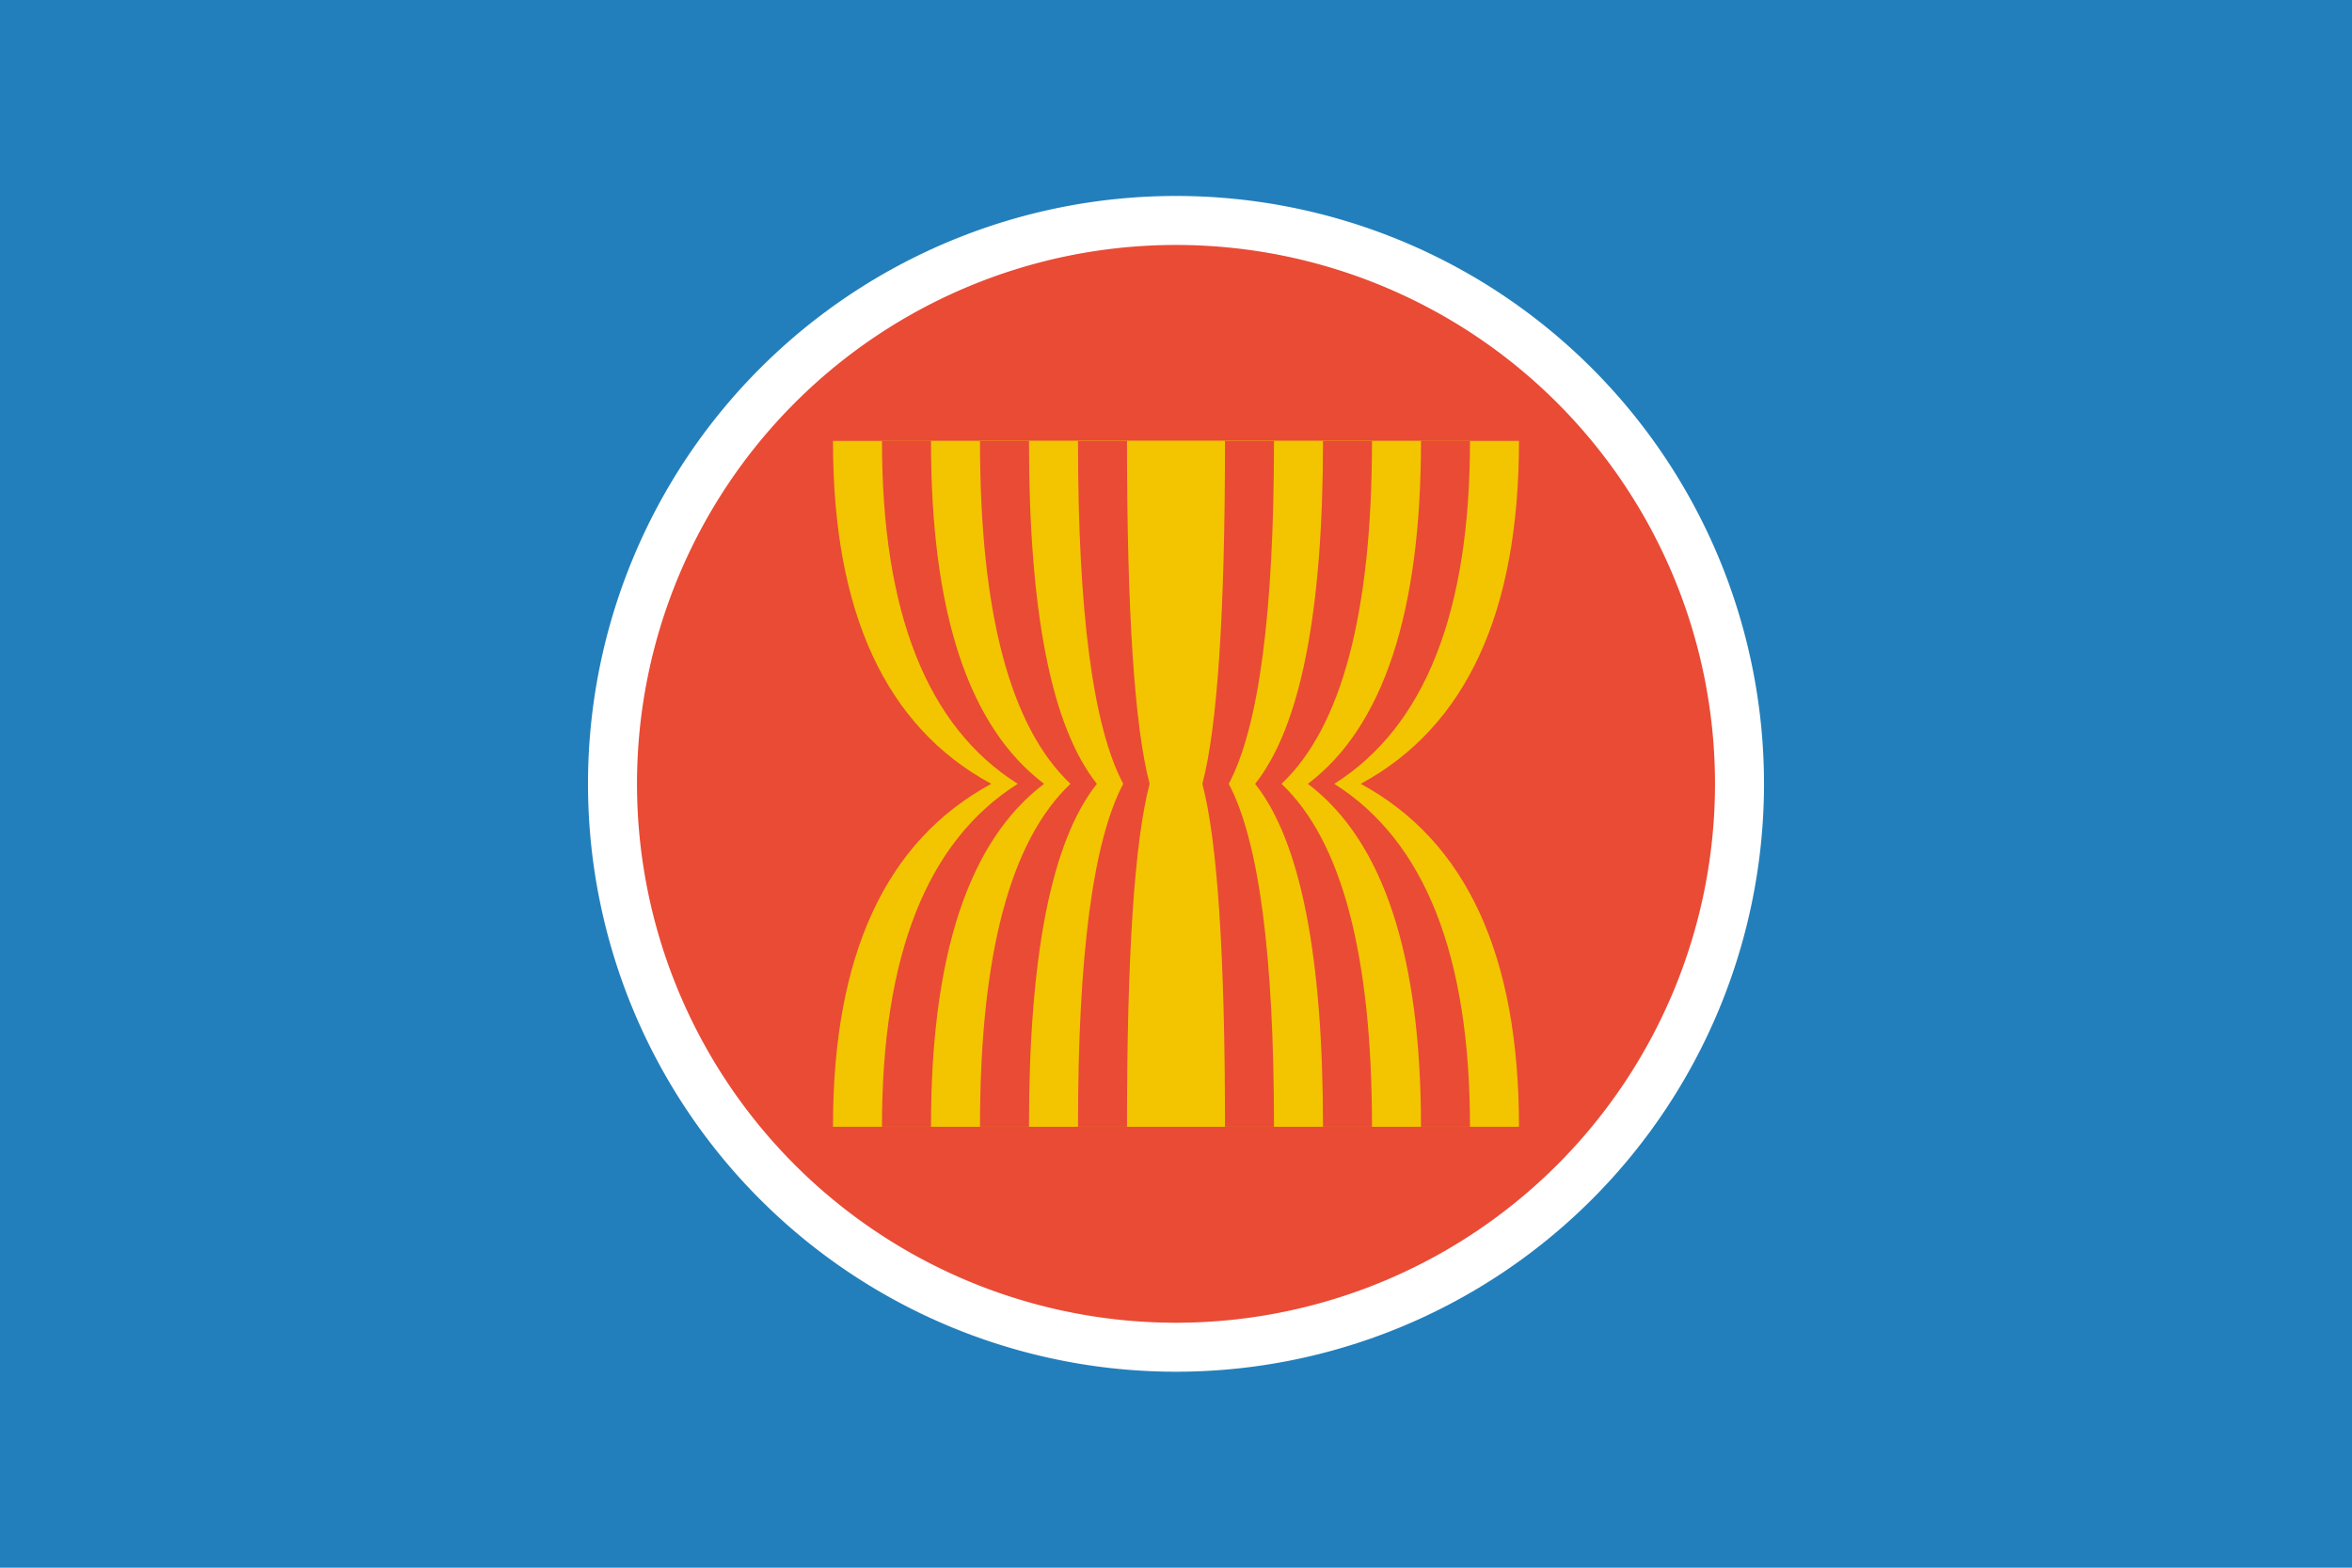 <?xml version="1.0" standalone="no"?><!DOCTYPE svg PUBLIC "-//W3C//DTD SVG 1.1//EN" "http://www.w3.org/Graphics/SVG/1.1/DTD/svg11.dtd"><svg t="1760583017054" class="icon" viewBox="0 0 1536 1024" version="1.1" xmlns="http://www.w3.org/2000/svg" p-id="11194" xmlns:xlink="http://www.w3.org/1999/xlink" width="300" height="200"><path d="M0 0h1536v1024H0z" fill="#227FBB" p-id="11195"></path><path d="M768 512m-384 0a384 384 0 1 0 768 0 384 384 0 1 0-768 0Z" fill="#FFFFFF" p-id="11196"></path><path d="M768 512m-352 0a352 352 0 1 0 704 0 352 352 0 1 0-704 0Z" fill="#E94B35" p-id="11197"></path><path d="M888.64 512C957.536 474.656 992 400 992 288H544c-0.128 112 34.336 186.656 103.36 224-69.024 37.344-103.488 112-103.36 224h448c0-112-34.432-186.656-103.36-224z" fill="#F2C500" p-id="11198"></path><path d="M871.36 512C930.528 474.656 960 400 960 288H576c-0.128 112 29.44 186.656 88.64 224-59.2 37.344-88.768 112-88.64 224h384c0-112-29.504-186.656-88.64-224z" fill="#E94B35" p-id="11199"></path><path d="M854.144 512c49.28-37.344 73.888-112 73.856-224H608c-0.096 112 24.512 186.656 73.856 224-49.344 37.344-73.952 112-73.856 224h320c0-112-24.608-186.656-73.856-224z" fill="#F2C500" p-id="11200"></path><path d="M836.928 512C876.32 474.656 896 400 896 288h-256c-0.064 112 19.616 186.656 59.072 224-39.456 37.344-59.136 112-59.072 224h256c0-112-19.68-186.656-59.072-224z" fill="#E94B35" p-id="11201"></path><path d="M819.68 512C849.28 474.656 864 400 864 288h-192c-0.064 112 14.72 186.656 44.32 224-29.6 37.344-44.384 112-44.32 224h192c0-112-14.752-186.656-44.32-224z" fill="#F2C500" p-id="11202"></path><path d="M802.464 512c19.712-37.344 29.536-112 29.536-224h-128c-0.032 112 9.792 186.656 29.536 224-19.744 37.344-29.568 112-29.536 224h128c0-112-9.824-186.656-29.536-224z" fill="#E94B35" p-id="11203"></path><path d="M785.216 512c9.856-37.344 14.784-112 14.784-224h-64c0 112 4.896 186.656 14.784 224-9.888 37.344-14.816 112-14.784 224h64c0-112-4.928-186.656-14.784-224z" fill="#F2C500" p-id="11204"></path></svg>